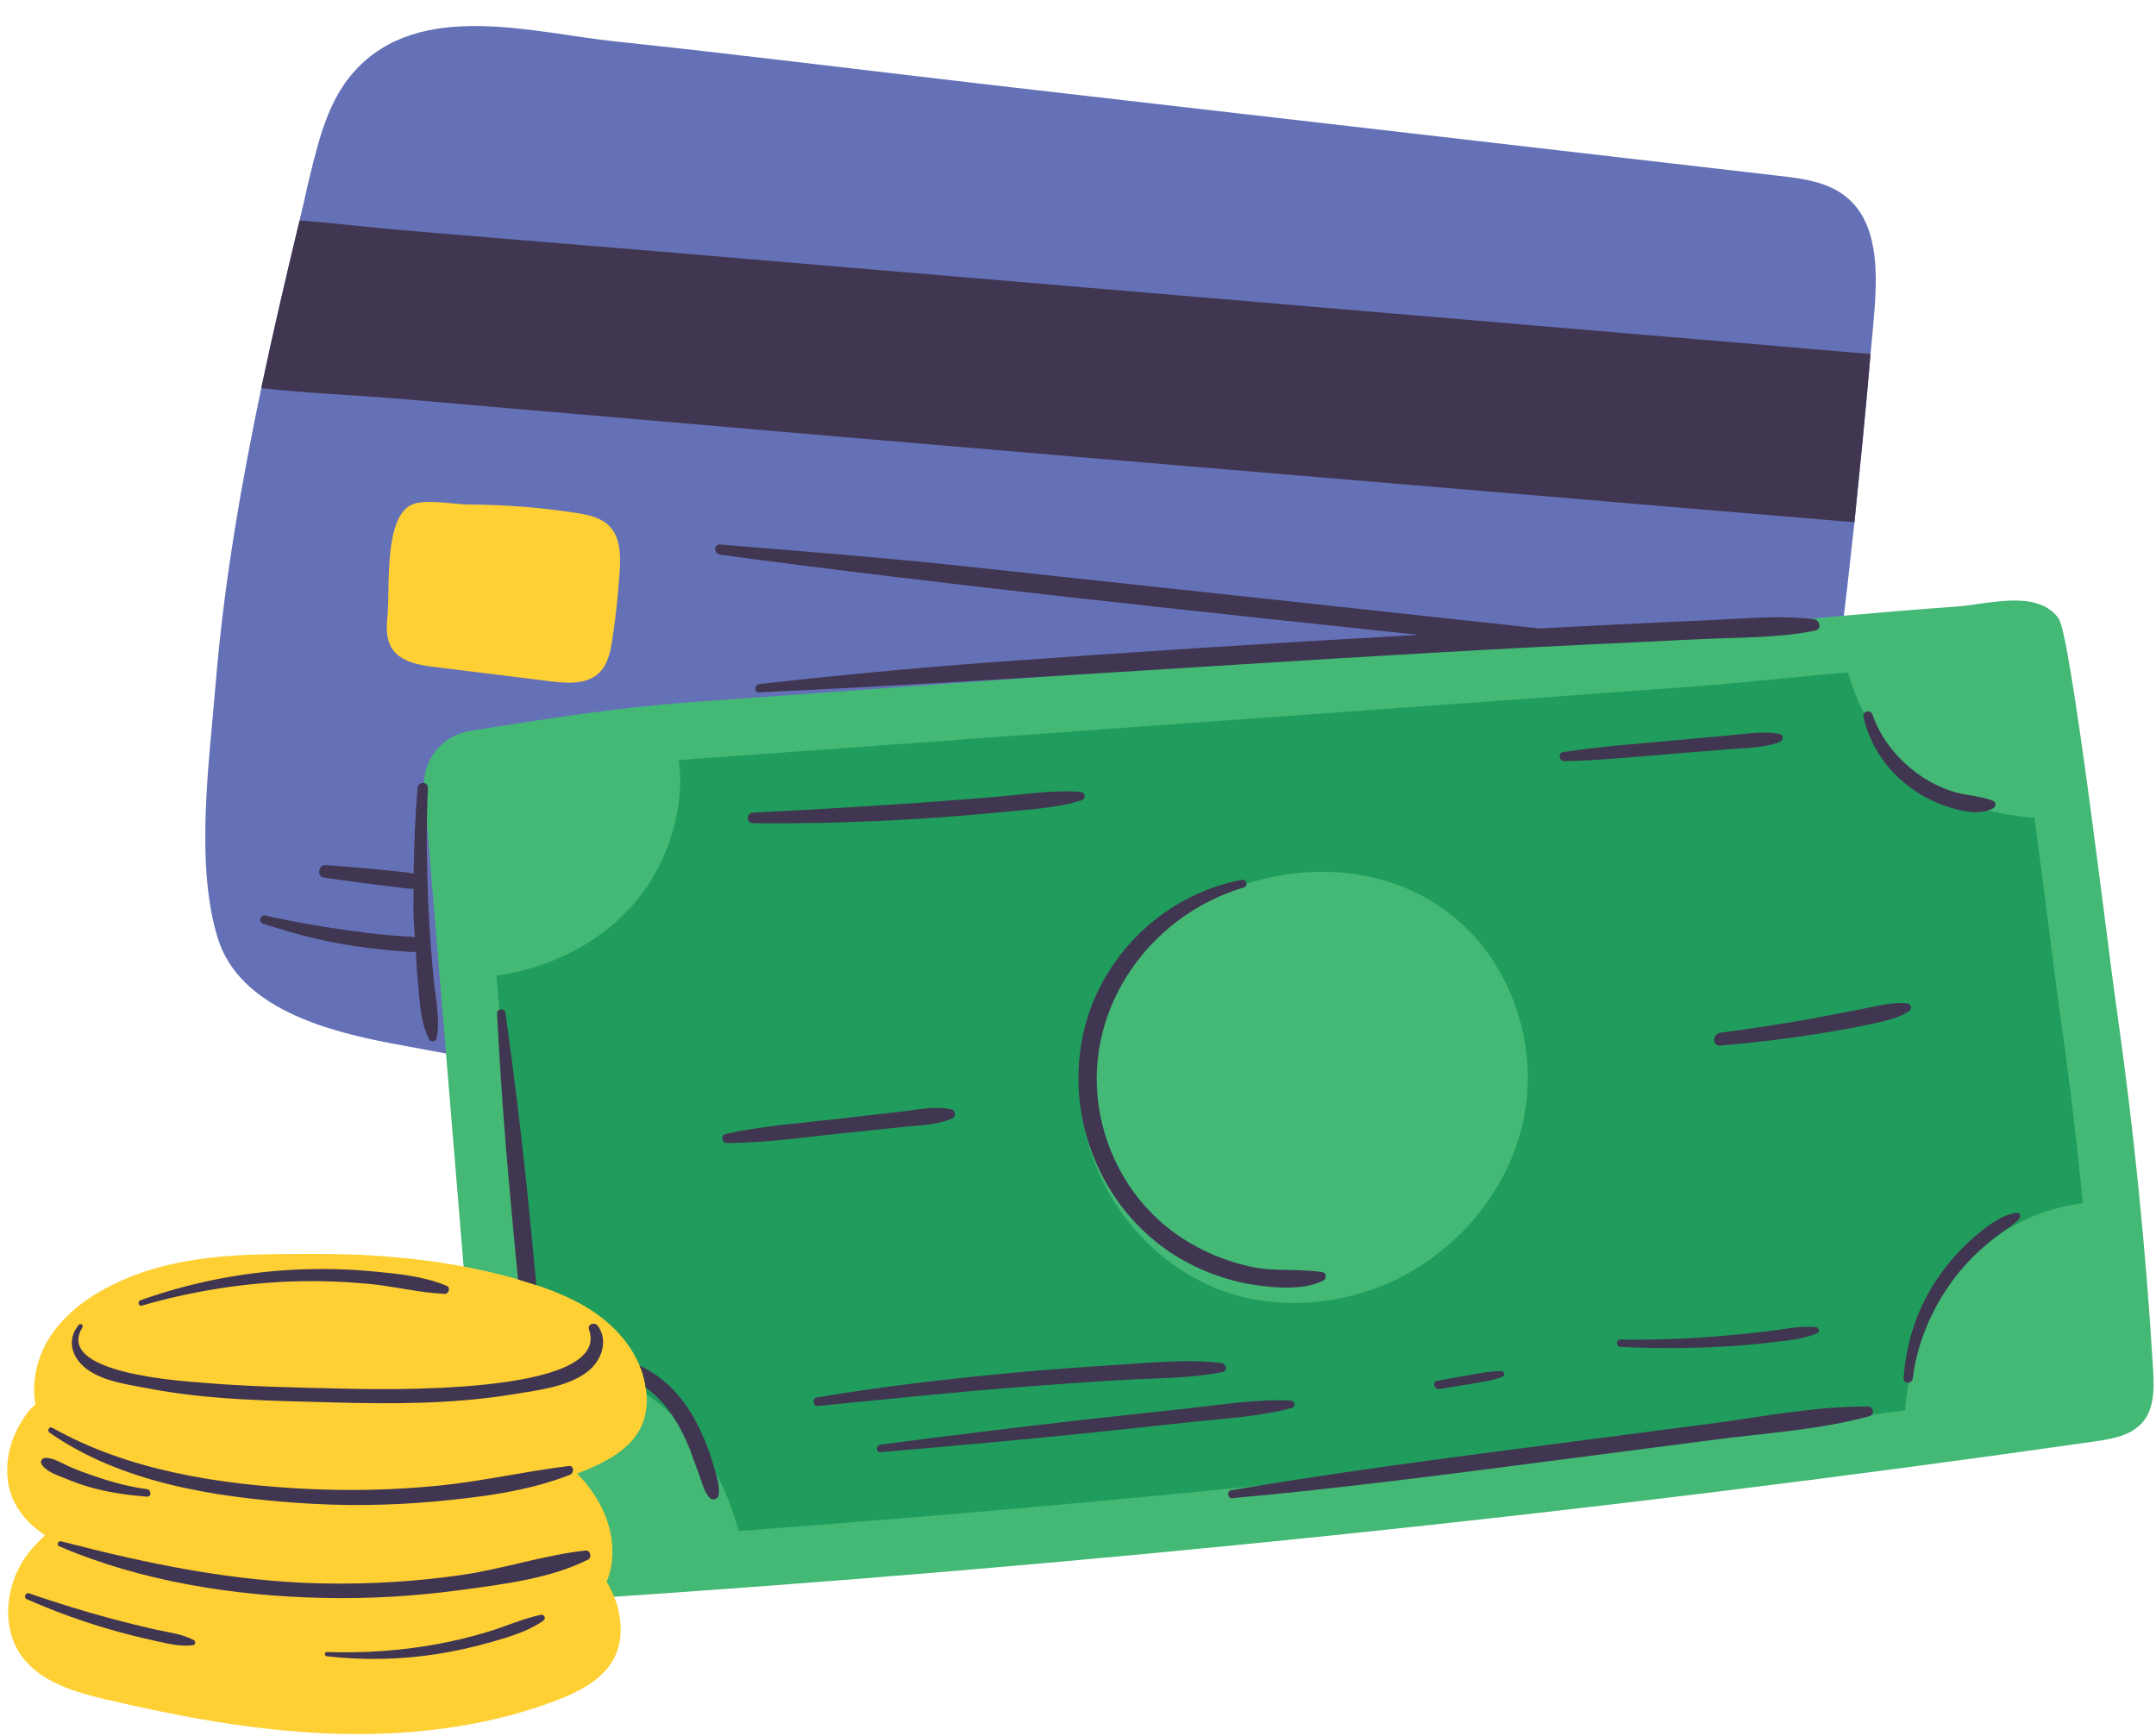 <?xml version="1.0" encoding="UTF-8" standalone="no"?><svg xmlns="http://www.w3.org/2000/svg" xmlns:xlink="http://www.w3.org/1999/xlink" fill="#000000" height="72.8" preserveAspectRatio="xMidYMid meet" version="1" viewBox="2.7 11.1 90.4 72.8" width="90.4" zoomAndPan="magnify"><g id="change1_1"><path d="M74.683,60.133c-2.03,0.581-5.287-0.083-7.431-0.14c-5.382-0.133-10.769-0.428-16.139-0.855 c-10.75-0.86-21.457-2.294-32.051-4.299c-2.67-0.512-6.311-1.479-7.223-4.379c-0.98-3.119-0.355-7.507-0.094-10.72 c0.343-4.163,1.056-8.277,1.91-12.367c0.497-2.35,1.046-4.693,1.606-7.029c0.061-0.26,0.122-0.521,0.183-0.781 c0.075-0.366,0.166-0.735,0.251-1.094c0.383-1.565,0.793-3.213,1.883-4.4c2.735-3.006,7.465-1.589,10.955-1.228 c5.135,0.541,10.256,1.187,15.384,1.781c11.13,1.275,22.264,2.567,33.387,3.852 c0.973,0.112,2.002,0.247,2.77,0.853c1.363,1.065,1.353,3.098,1.217,4.829c-0.047,0.6-0.103,1.194-0.16,1.788 c-0.197,2.352-0.436,4.703-0.675,7.055c-0.789,7.351-1.796,14.685-3.017,21.974 C77.13,56.788,76.674,59.568,74.683,60.133z" fill="#6571b7"/></g><g id="change2_1"><path d="M88.227,36.441c0.31,0.115,0.581,0.3,0.788,0.588c0.521,0.721,2.075,13.864,2.406,16.166 c0.731,5.086,1.251,10.203,1.557,15.332c0.046,0.766,0.061,1.614-0.434,2.2 c-0.477,0.565-1.276,0.707-2.008,0.811c-21.186,3.027-42.489,5.239-63.845,6.631 c-0.844,0.055-1.758,0.091-2.458-0.383c-0.949-0.643-1.131-1.942-1.225-3.084l-2.524-30.508 c-0.099-1.193,0.74-2.259,1.922-2.447c3.072-0.487,6.092-0.974,9.228-1.201c4.603-0.333,9.205-0.666,13.807-0.999 c9.167-0.663,18.334-1.326,27.502-1.99c2.352-0.17,4.698-0.433,7.047-0.639c1.577-0.138,3.155-0.273,4.734-0.384 C85.737,36.465,87.198,36.061,88.227,36.441z" fill="#44b875"/></g><g id="change3_1"><path d="M89.066,53.534c-0.077-0.529-0.216-1.622-0.393-3.005c-0.163-1.272-0.407-3.181-0.669-5.135 c-1.863-0.133-3.68-0.765-5.136-1.927c-1.322-1.055-2.239-2.55-2.687-4.176 c-0.883,0.077-1.765,0.163-2.647,0.248c-1.472,0.143-2.945,0.286-4.418,0.393l-41.31,2.989 c-0.22,0.016-0.436,0.041-0.655,0.06c0.034,0.271,0.077,0.534,0.073,0.84c-0.028,1.941-0.756,3.866-2.063,5.308 c-1.451,1.601-3.496,2.566-5.641,2.883l1.333,16.11c1.248-0.049,2.505,0.154,3.643,0.678 c2.602,1.196,4.458,3.717,5.172,6.495c16.31-1.205,32.704-2.9,48.914-5.062 c0.205-2.931,1.652-5.817,4.089-7.455c1.005-0.675,2.167-1.069,3.362-1.234 C89.768,58.866,89.448,56.189,89.066,53.534z M66.594,57.985c-0.61,3.043-2.844,5.676-5.688,6.919 c-1.929,0.844-4.137,1.074-6.178,0.556c-3.939-1.001-6.895-4.99-6.706-9.05 C48.36,49.16,58.138,44.968,63.717,49.596C66.106,51.578,67.204,54.942,66.594,57.985z" fill="#209d5c"/></g><g id="change4_1"><path d="M19.122,38.268c-0.253-0.413-0.216-0.934-0.171-1.417c0.105-1.115-0.166-4.108,1.045-4.603 c0.569-0.233,1.759,0.005,2.368,0.007c1.507,0.006,3.002,0.122,4.486,0.351c0.507,0.078,1.047,0.189,1.404,0.556 c0.463,0.477,0.471,1.222,0.429,1.886c-0.06,0.959-0.164,1.916-0.309,2.866c-0.078,0.509-0.187,1.054-0.562,1.408 c-0.516,0.488-1.325,0.432-2.03,0.345c-1.624-0.201-3.248-0.401-4.872-0.602 C20.238,38.983,19.475,38.845,19.122,38.268z M29.738,69.075c-0.229-1.133-0.982-2.112-1.911-2.801 c-0.929-0.688-2.026-1.114-3.133-1.448c-2.047-0.618-4.166-0.945-6.297-1.078c-0.808-0.05-1.617-0.072-2.425-0.071 c-2.672,0.002-5.42-0.03-7.918,1.006c-1.308,0.543-2.562,1.35-3.31,2.553 c-0.504,0.81-0.719,1.823-0.559,2.75c-0.057,0.059-0.125,0.104-0.179,0.166 c-0.932,1.066-1.332,2.677-0.699,3.944c0.289,0.579,0.749,1.021,1.285,1.382 c-0.336,0.305-0.648,0.633-0.896,1.016c-0.767,1.191-0.928,2.842-0.117,4.004 c0.788,1.129,2.239,1.548,3.579,1.862c3.077,0.722,6.202,1.304,9.361,1.426 c3.159,0.122,6.363-0.227,9.33-1.319c1.758-0.647,3.21-1.559,2.808-3.731c-0.087-0.471-0.281-0.908-0.524-1.318 c0.172-0.386,0.262-0.849,0.241-1.414c-0.043-1.155-0.628-2.244-1.434-3.073 c-0.016-0.016-0.034-0.029-0.05-0.045c0.033-0.013,0.067-0.022,0.1-0.035 C28.738,72.175,30.175,71.24,29.738,69.075z" fill="#ffd034"/></g><g id="change5_1"><path d="M47.814,30.253c-6.307-0.528-12.617-1.073-18.927-1.618c-3.153-0.264-6.31-0.545-9.473-0.816 c-1.874-0.16-3.84-0.226-5.76-0.446c0.497-2.35,1.046-4.693,1.606-7.029c1.557,0.119,3.094,0.31,4.617,0.435 c3.153,0.264,6.307,0.528,9.467,0.783c6.317,0.535,12.623,1.063,18.94,1.599 c6.307,0.528,12.617,1.073,18.923,1.602c3.163,0.271,6.316,0.535,9.47,0.799 c1.481,0.125,2.965,0.266,4.453,0.381c-0.197,2.352-0.436,4.703-0.675,7.055 c-1.412-0.121-2.83-0.233-4.242-0.354c-3.153-0.264-6.307-0.528-9.47-0.799L47.814,30.253z M61.49,37.76 c-5.75,0.32-11.5,0.69-17.24,1.11c-3.25,0.24-6.48,0.55-9.72,0.91c-0.21,0.02-0.22,0.36,0,0.35c10.82-0.5,21.63-1.33,32.45-1.89 c0.73-0.04,1.45-0.07,2.18-0.11c1.06-0.05,2.12-0.1,3.18-0.15c0.56-0.03,1.12-0.06,1.68-0.08c1.59-0.08,3.23-0.04,4.79-0.36 c0.3-0.06,0.19-0.46-0.07-0.48c-1.4-0.17-2.86-0.02-4.27,0.04c-1.43,0.06-2.86,0.13-4.28,0.2c-0.98,0.05-1.97,0.1-2.95,0.15 c-2.49-0.27-4.97-0.54-7.45-0.81c-5.72-0.62-11.43-1.23-17.15-1.85c-3.25-0.34-6.5-0.59-9.75-0.86c-0.28-0.02-0.26,0.39,0,0.43 c9.74,1.3,19.51,2.32,29.29,3.36C61.95,37.73,61.72,37.75,61.49,37.76z M52.514,64.054c0.881,0.464,1.839,0.783,2.825,0.927 c0.876,0.129,2.04,0.219,2.856-0.192c0.138-0.07,0.117-0.322-0.045-0.348c-0.993-0.156-1.992-0.011-3-0.228 c-1.043-0.224-2.041-0.64-2.931-1.228c-1.77-1.17-2.966-3.028-3.381-5.101c-0.852-4.253,1.923-8.354,6.01-9.572 c0.207-0.062,0.12-0.36-0.088-0.32c-3.443,0.659-6.192,3.478-6.737,6.957 C47.451,58.588,49.241,62.331,52.514,64.054z M40.425,58.367c0.708-0.08,1.564-0.074,2.215-0.379 c0.158-0.074,0.115-0.335-0.049-0.372c-0.708-0.16-1.543,0.035-2.258,0.112c-0.827,0.089-1.653,0.19-2.479,0.284 c-1.572,0.181-3.188,0.292-4.734,0.635c-0.216,0.048-0.164,0.38,0.051,0.38 c1.619,0.002,3.257-0.246,4.866-0.412C38.833,58.533,39.63,58.457,40.425,58.367z M48.008,44.306 c-1.146-0.1-2.35,0.107-3.494,0.2c-1.122,0.092-2.244,0.181-3.366,0.26 c-2.292,0.161-4.587,0.29-6.881,0.408c-0.283,0.015-0.287,0.439,0,0.442c2.342,0.027,4.679-0.04,7.016-0.188 c1.169-0.074,2.335-0.167,3.501-0.283c1.071-0.107,2.243-0.159,3.272-0.491 C48.251,44.591,48.206,44.323,48.008,44.306z M70.646,67.577c1.421,0.063,2.846,0.067,4.267-0.013 c0.696-0.039,1.393-0.094,2.085-0.179c0.625-0.076,1.324-0.13,1.903-0.386 c0.137-0.061,0.05-0.243-0.069-0.255c-0.67-0.063-1.408,0.103-2.074,0.183 c-0.667,0.08-1.336,0.146-2.006,0.201c-1.366,0.112-2.735,0.158-4.106,0.139 C70.447,67.265,70.448,67.568,70.646,67.577z M82.745,53.501c0.156-0.103,0.082-0.309-0.089-0.331 c-0.603-0.074-1.29,0.128-1.883,0.238c-0.651,0.121-1.299,0.253-1.95,0.373 c-1.325,0.245-2.66,0.445-3.995,0.623c-0.332,0.044-0.352,0.565,0,0.537c1.348-0.106,2.689-0.274,4.025-0.483 c0.654-0.102,1.308-0.212,1.956-0.351C81.434,53.973,82.204,53.858,82.745,53.501z M75.167,42.517 c0.691-0.06,1.514-0.048,2.163-0.306c0.142-0.057,0.184-0.294,0-0.333c-0.686-0.144-1.471,0.001-2.163,0.06 c-0.794,0.068-1.588,0.145-2.382,0.218c-1.517,0.139-3.045,0.25-4.551,0.48 c-0.218,0.033-0.163,0.385,0.051,0.38c1.53-0.031,3.063-0.189,4.588-0.313 C73.638,42.641,74.403,42.583,75.167,42.517z M49.817,68.96c1.375-0.078,2.792-0.061,4.146-0.33 c0.231-0.046,0.145-0.353-0.051-0.377c-1.442-0.18-2.943-0.013-4.388,0.077c-1.413,0.088-2.825,0.191-4.235,0.32 c-2.794,0.257-5.576,0.582-8.344,1.046c-0.201,0.034-0.156,0.378,0.049,0.358 c2.86-0.286,5.721-0.583,8.587-0.804C46.993,69.141,48.404,69.04,49.817,68.96z M56.824,69.825 c-1.453-0.071-2.931,0.18-4.374,0.336c-1.41,0.152-2.82,0.3-4.229,0.458 c-2.872,0.324-5.737,0.685-8.603,1.052c-0.198,0.025-0.208,0.337,0,0.319c2.918-0.253,5.835-0.508,8.749-0.809 c1.458-0.15,2.916-0.31,4.374-0.466c1.372-0.146,2.789-0.218,4.125-0.578 C57.044,70.091,57,69.834,56.824,69.825z M64.303,68.755c-0.447,0.08-0.895,0.161-1.342,0.241 c-0.228,0.041-0.13,0.382,0.095,0.345c0.441-0.072,0.881-0.144,1.322-0.216 c0.439-0.072,0.883-0.138,1.302-0.287c0.131-0.046,0.116-0.249-0.034-0.249 C65.196,68.588,64.748,68.676,64.303,68.755z M24.69,64.83c0.17,0.05,0.33,0.1,0.5,0.16c0-0.04-0.01-0.07-0.01-0.11 c-0.12-1.3-0.25-2.6-0.38-3.9c-0.26-2.48-0.56-4.96-0.91-7.43c-0.03-0.2-0.37-0.15-0.35,0.05c0.13,2.51,0.31,5.02,0.54,7.52 c0.11,1.22,0.22,2.42,0.34,3.63C24.51,64.78,24.6,64.8,24.69,64.83z M32.22,71.42c-0.32-0.76-0.73-1.47-1.3-2.06 c-0.41-0.42-0.88-0.76-1.4-1c0.1,0.23,0.17,0.47,0.22,0.71c0.01,0.08,0.03,0.15,0.03,0.22h0.01c0.27,0.19,0.52,0.42,0.74,0.67 c0.48,0.56,0.84,1.24,1.11,1.92c0.13,0.34,0.24,0.68,0.37,1.02c0.12,0.31,0.22,0.75,0.45,1c0.11,0.12,0.35,0.07,0.38-0.1 c0.07-0.36-0.09-0.83-0.19-1.18C32.53,72.21,32.38,71.81,32.22,71.42z M80.836,41.165c0.269,1.212,1.002,2.267,2.008,2.99 c0.502,0.361,1.069,0.638,1.661,0.816c0.556,0.167,1.248,0.304,1.778,0.014c0.104-0.057,0.121-0.246,0-0.298 c-0.488-0.209-1.048-0.216-1.563-0.359c-0.531-0.148-1.029-0.386-1.485-0.696 c-0.915-0.621-1.658-1.521-2.025-2.571C81.128,40.828,80.782,40.92,80.836,41.165z M87.263,61.95 c-0.67,0.087-1.334,0.627-1.831,1.058c-0.568,0.492-1.063,1.065-1.487,1.685 c-0.854,1.248-1.325,2.688-1.428,4.194c-0.017,0.253,0.358,0.241,0.387,0c0.166-1.381,0.719-2.72,1.502-3.866 c0.387-0.566,0.846-1.082,1.355-1.541c0.258-0.233,0.529-0.452,0.808-0.661 c0.267-0.2,0.576-0.367,0.798-0.616C87.442,62.118,87.4,61.932,87.263,61.95z M81.031,70.075 c-2.236-0.019-4.528,0.448-6.741,0.736c-2.247,0.293-4.494,0.586-6.741,0.878 c-4.421,0.576-8.838,1.15-13.233,1.898c-0.186,0.032-0.145,0.349,0.045,0.332 c4.508-0.407,8.993-0.994,13.481-1.577c2.247-0.292,4.494-0.583,6.741-0.875c2.145-0.279,4.412-0.414,6.503-0.987 C81.311,70.419,81.265,70.077,81.031,70.075z M18.849,50.297c-0.557-0.052-1.113-0.12-1.666-0.201 c-1.119-0.164-2.248-0.35-3.349-0.609c-0.225-0.053-0.314,0.274-0.095,0.345c1.123,0.365,2.24,0.675,3.406,0.87 c0.565,0.094,1.133,0.168,1.703,0.225c0.292,0.029,0.585,0.054,0.878,0.075c0.141,0.01,0.278,0.021,0.41,0.01 c0.028,0.412,0.041,0.826,0.082,1.238c0.079,0.791,0.1,1.719,0.481,2.432c0.066,0.123,0.277,0.101,0.306-0.04 c0.164-0.8-0.045-1.691-0.122-2.494c-0.085-0.887-0.155-1.777-0.2-2.667c-0.09-1.779-0.122-3.564-0.042-5.344 c0.013-0.281-0.41-0.274-0.433,0c-0.1,1.198-0.148,2.396-0.165,3.595c-0.232-0.049-0.474-0.071-0.705-0.096 c-0.332-0.035-0.665-0.069-0.998-0.101c-0.664-0.064-1.329-0.115-1.995-0.164c-0.296-0.022-0.37,0.48-0.071,0.524 c0.662,0.097,1.325,0.192,1.989,0.275c0.332,0.041,0.665,0.081,0.998,0.119c0.251,0.029,0.522,0.086,0.781,0.079 c0.001,0.405-0.015,0.81-0.001,1.216c0.01,0.27,0.039,0.538,0.053,0.808c-0.121-0.016-0.246-0.017-0.369-0.025 C19.434,50.347,19.142,50.324,18.849,50.297z M9.173,79.416c-0.594-0.136-1.184-0.282-1.772-0.438 c-1.173-0.312-2.337-0.676-3.486-1.07c-0.139-0.048-0.239,0.18-0.102,0.241 c1.13,0.499,2.281,0.919,3.467,1.264c0.584,0.17,1.175,0.321,1.769,0.451 c0.543,0.119,1.198,0.302,1.754,0.214c0.098-0.015,0.106-0.162,0.027-0.205 C10.346,79.605,9.709,79.538,9.173,79.416z M25.379,78.81c-0.751,0.155-1.457,0.477-2.189,0.701 c-0.709,0.217-1.43,0.393-2.159,0.526c-1.517,0.277-3.081,0.386-4.622,0.332c-0.117-0.004-0.112,0.166,0,0.179 c1.558,0.174,3.101,0.145,4.65-0.1c0.759-0.12,1.512-0.288,2.251-0.5c0.749-0.215,1.528-0.442,2.172-0.893 C25.605,78.967,25.531,78.779,25.379,78.81z M27.252,76.113c-1.754,0.191-3.462,0.777-5.215,1.028 c-1.885,0.271-3.794,0.385-5.698,0.354c-3.797-0.063-7.419-0.819-11.077-1.769 c-0.118-0.031-0.207,0.153-0.087,0.205c3.432,1.477,7.31,2.082,11.029,2.169 c1.933,0.045,3.867-0.067,5.783-0.327c1.768-0.24,3.758-0.47,5.369-1.279C27.531,76.407,27.455,76.091,27.252,76.113 z M15.163,74.115c1.91,0.136,3.829,0.119,5.736-0.056c1.912-0.176,3.908-0.417,5.702-1.123 c0.177-0.07,0.178-0.395-0.05-0.367c-1.846,0.224-3.657,0.649-5.512,0.829c-1.812,0.175-3.638,0.222-5.456,0.132 c-3.627-0.179-7.477-0.752-10.683-2.563c-0.135-0.076-0.244,0.119-0.12,0.205 C7.763,73.251,11.6,73.861,15.163,74.115z M5.428,73.088c0.357,0.147,0.722,0.281,1.094,0.384 c0.765,0.212,1.547,0.32,2.337,0.383c0.206,0.016,0.196-0.29,0-0.316 c-0.75-0.1-1.49-0.302-2.205-0.548c-0.345-0.119-0.688-0.241-1.023-0.386 c-0.308-0.133-0.697-0.398-1.042-0.373c-0.126,0.009-0.217,0.139-0.148,0.257 C4.633,72.812,5.098,72.952,5.428,73.088z M27.398,66.846c0.974,2.804-8.941,2.511-10.515,2.474 c-1.864-0.043-3.734-0.08-5.593-0.235c-0.901-0.076-6.317-0.382-5.135-2.328 c0.053-0.088-0.076-0.194-0.146-0.112c-0.42,0.495-0.386,1.108,0.049,1.603 c0.648,0.738,1.917,0.886,2.811,1.06c2.541,0.495,5.153,0.523,7.732,0.594 c2.541,0.07,5.096,0.074,7.611-0.339c0.992-0.163,2.301-0.306,3.125-0.951c0.578-0.453,0.891-1.28,0.429-1.921 C27.643,66.519,27.317,66.613,27.398,66.846z M8.651,65.842c2.078-0.598,4.25-0.951,6.412-1.014 c1.015-0.03,2.034,0.007,3.045,0.098c1.081,0.098,2.157,0.379,3.239,0.425c0.168,0.007,0.257-0.263,0.09-0.334 c-0.956-0.406-2.07-0.511-3.096-0.608c-1.091-0.104-2.184-0.125-3.279-0.072 c-2.222,0.108-4.378,0.54-6.473,1.282C8.451,65.669,8.506,65.884,8.651,65.842z" fill="#403651"/></g></svg>